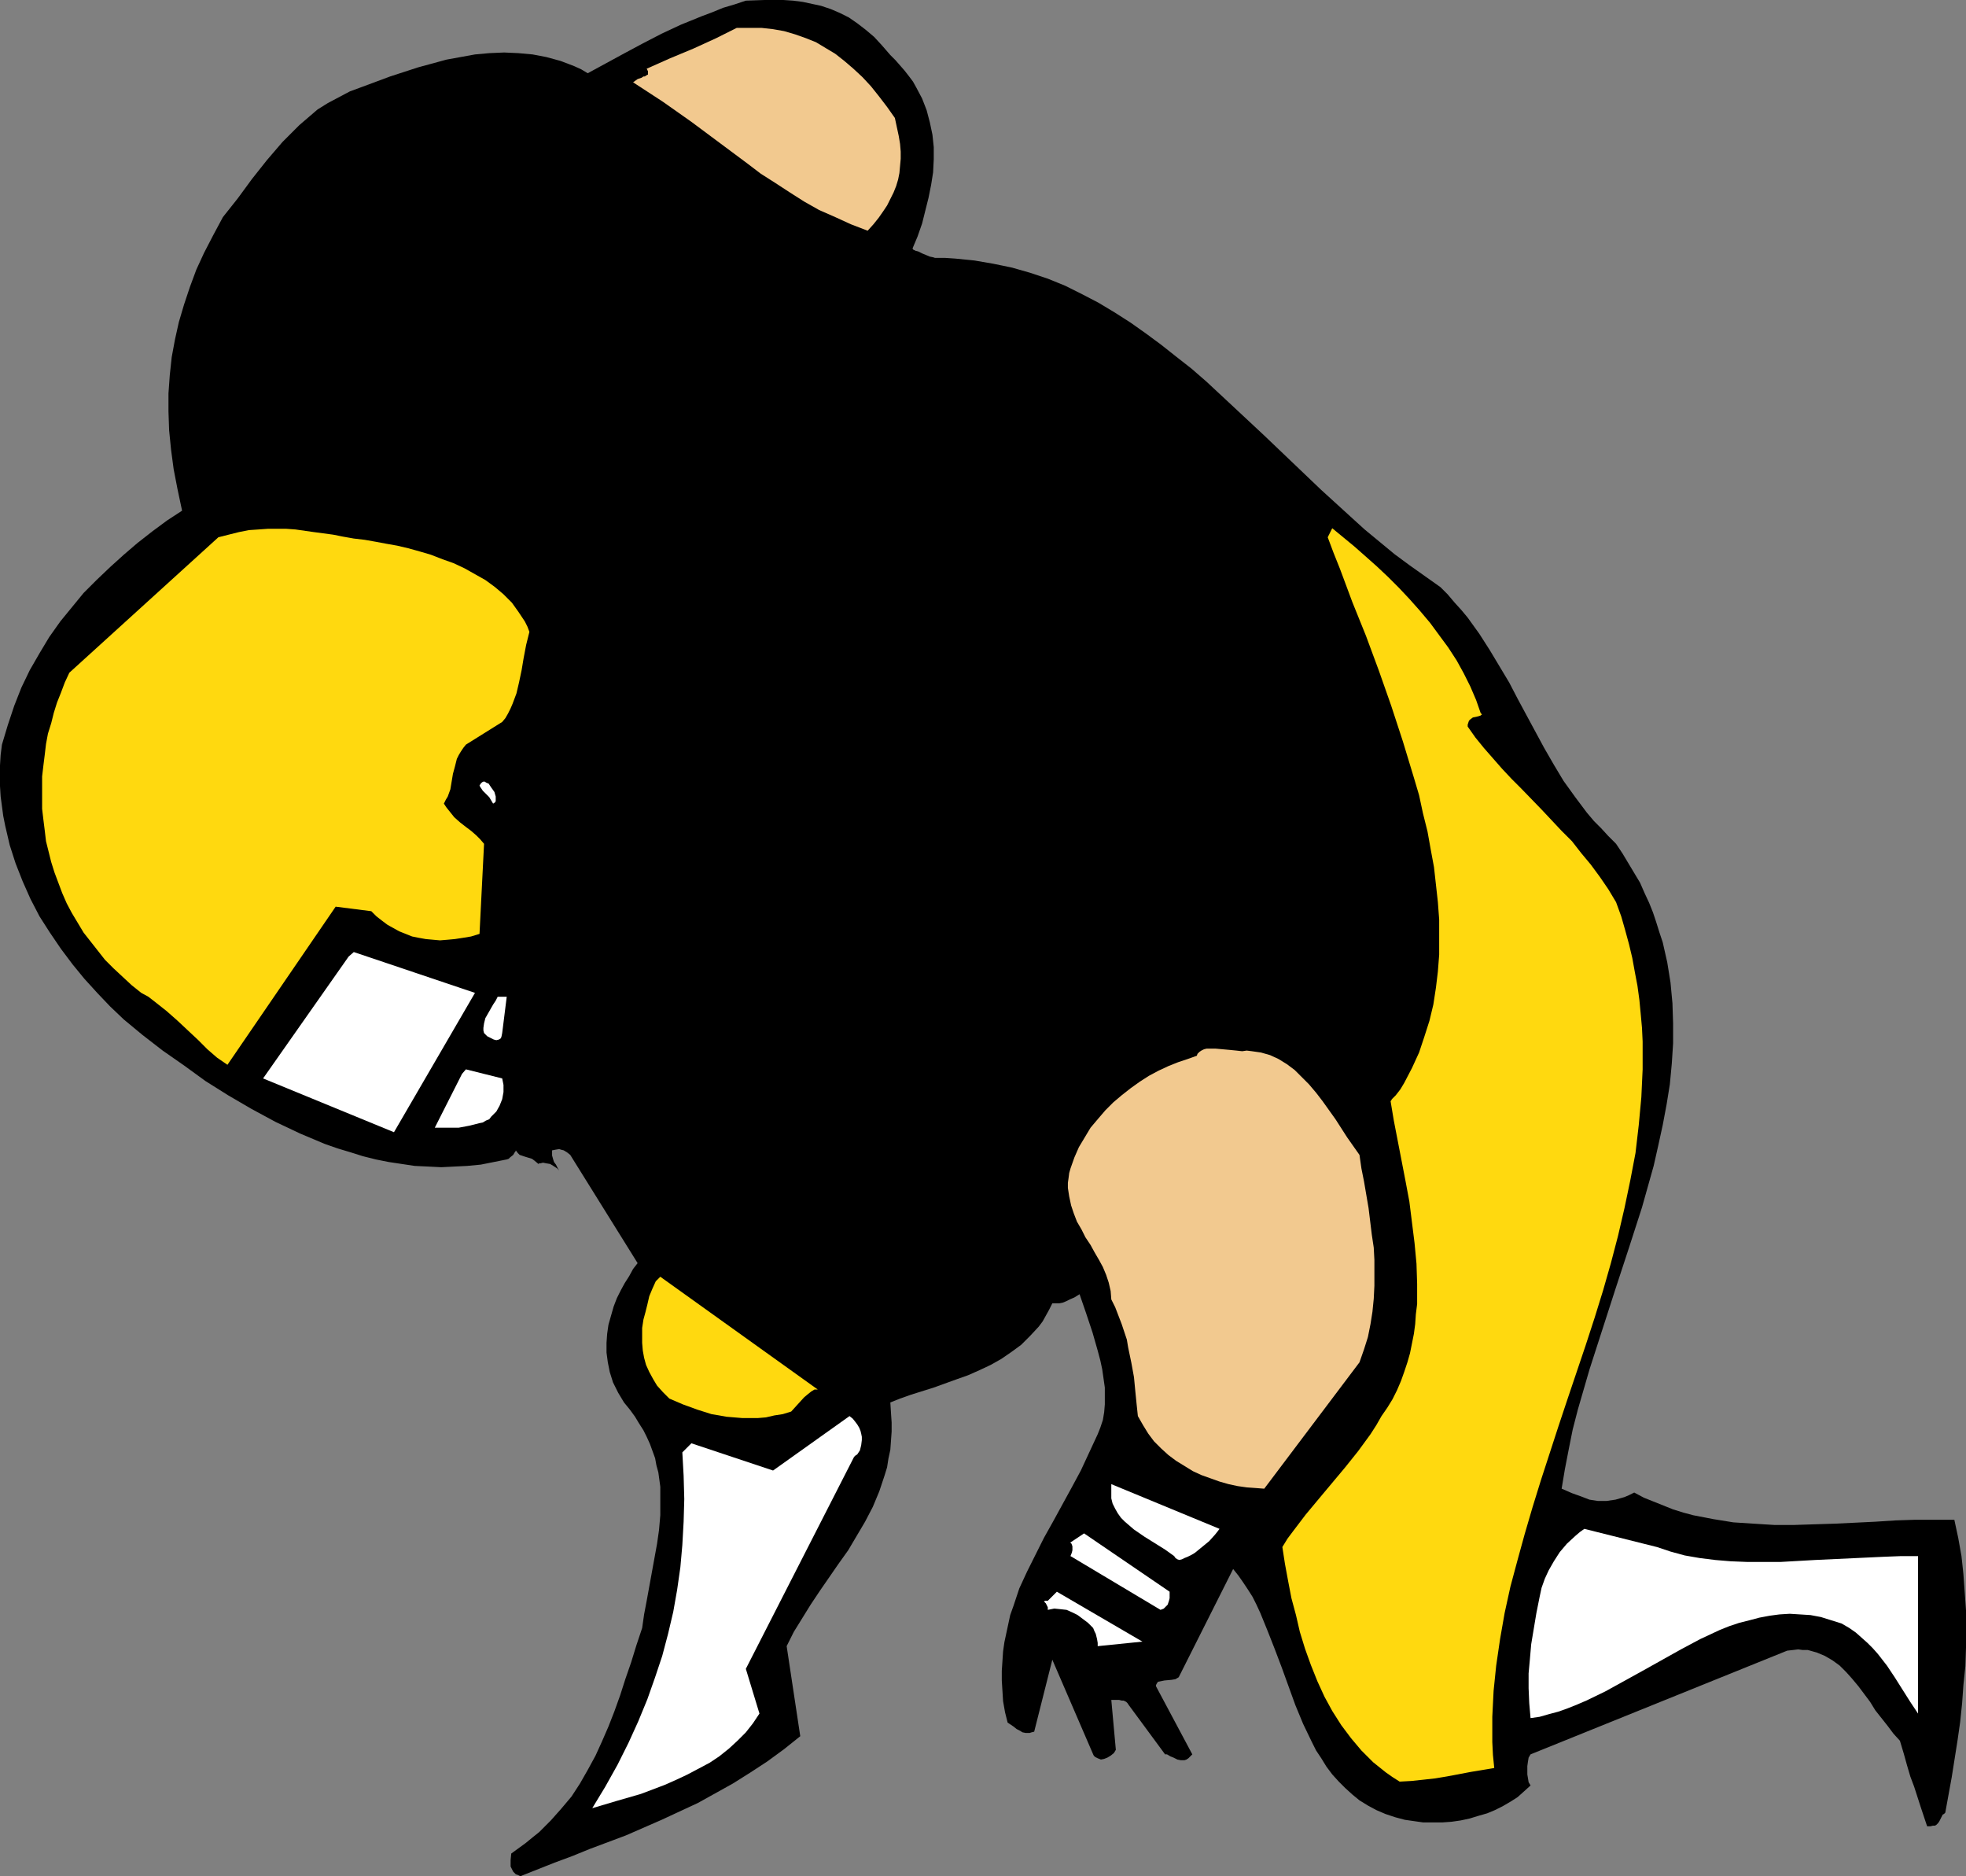<?xml version="1.0" encoding="UTF-8" standalone="no"?>
<svg
   version="1.0"
   width="129.724mm"
   height="123.772mm"
   id="svg15"
   sodipodi:docname="Player 11.wmf"
   xmlns:inkscape="http://www.inkscape.org/namespaces/inkscape"
   xmlns:sodipodi="http://sodipodi.sourceforge.net/DTD/sodipodi-0.dtd"
   xmlns="http://www.w3.org/2000/svg"
   xmlns:svg="http://www.w3.org/2000/svg">
  <rect width="100%" height="100%" fill="#808080" stroke="none"/>
  <sodipodi:namedview
     id="namedview15"
     pagecolor="#ffffff"
     bordercolor="#000000"
     borderopacity="0.25"
     inkscape:showpageshadow="2"
     inkscape:pageopacity="0.0"
     inkscape:pagecheckerboard="0"
     inkscape:deskcolor="#d1d1d1"
     inkscape:document-units="mm" />
  <defs
     id="defs1">
    <pattern
       id="WMFhbasepattern"
       patternUnits="userSpaceOnUse"
       width="6"
       height="6"
       x="0"
       y="0" />
  </defs>
  <path
     style="fill:#000000;fill-opacity:1;fill-rule:evenodd;stroke:none"
     d="m 90.334,21.653 -3.07,1.131 -2.747,1.454 -2.747,1.454 -2.586,1.616 -2.262,1.939 -2.262,1.939 -2.101,2.101 -2.101,2.101 -3.878,4.524 -3.717,4.686 -3.555,4.848 -3.717,4.686 -2.424,4.524 -2.262,4.363 -1.939,4.201 -1.616,4.363 -1.454,4.363 -1.293,4.363 -0.97,4.363 -0.808,4.363 -0.485,4.524 -0.323,4.524 v 4.524 l 0.162,4.686 0.485,4.848 0.646,4.848 0.97,5.009 1.131,5.332 -3.717,2.424 -3.717,2.747 -3.717,2.909 -3.394,2.909 -3.394,3.07 -3.394,3.232 -3.232,3.232 -2.909,3.555 -2.909,3.555 -2.747,3.878 -2.424,4.04 -2.424,4.201 -2.101,4.363 -1.778,4.524 -1.616,4.848 -1.454,4.848 -0.323,2.585 L 0,190.836 v 5.171 l 0.162,2.585 0.323,2.424 0.323,2.424 0.485,2.424 1.131,4.848 1.454,4.524 1.778,4.524 1.939,4.363 2.262,4.363 2.586,4.04 2.747,4.04 2.909,3.878 2.909,3.555 3.232,3.555 3.232,3.393 3.394,3.232 4.686,3.878 5.01,3.878 5.333,3.717 5.333,3.878 5.656,3.555 5.818,3.393 5.979,3.232 3.07,1.454 3.07,1.454 3.07,1.293 3.07,1.293 3.232,1.131 3.232,0.97 3.07,0.97 3.232,0.808 3.232,0.646 3.232,0.485 3.232,0.485 3.394,0.162 3.232,0.162 3.232,-0.162 3.232,-0.162 3.394,-0.323 3.232,-0.646 3.232,-0.646 0.485,-0.162 0.323,-0.323 0.808,-0.646 0.485,-0.808 0.162,-0.162 v -0.162 l 0.485,0.646 0.485,0.485 1.454,0.485 1.616,0.485 0.646,0.485 0.97,0.808 0.162,-0.162 h 0.323 l 0.646,-0.162 0.808,0.162 0.97,0.162 0.808,0.485 0.97,0.646 0.485,0.485 0.485,0.646 -0.485,-0.646 -0.323,-0.485 -0.485,-0.97 -0.485,-0.646 -0.162,-0.485 -0.323,-1.131 v -0.485 -0.808 l 0.808,-0.162 0.97,-0.162 0.485,0.162 0.646,0.162 0.808,0.485 0.808,0.646 16.806,26.985 -1.131,1.454 -0.97,1.777 -1.131,1.777 -0.97,1.777 -0.97,1.939 -0.808,2.101 -0.646,2.262 -0.646,2.262 -0.323,2.262 -0.162,2.262 v 2.424 l 0.323,2.424 0.485,2.424 0.808,2.585 1.293,2.585 1.454,2.424 1.454,1.777 1.293,1.777 0.97,1.616 1.131,1.777 0.808,1.616 0.808,1.777 0.646,1.777 0.646,1.777 0.323,1.777 0.485,1.777 0.485,3.555 v 3.555 3.555 l -0.323,3.717 -0.485,3.393 -1.293,7.11 -0.646,3.555 -0.646,3.555 -0.646,3.393 -0.485,3.393 -1.454,4.363 -1.293,4.201 -1.454,4.201 -1.293,4.04 -1.454,4.04 -1.454,3.717 -1.616,3.717 -1.616,3.555 -1.939,3.555 -1.939,3.393 -2.101,3.232 -2.586,3.07 -2.586,2.909 -2.909,2.909 -1.616,1.293 -1.778,1.454 -1.778,1.293 -1.778,1.293 -0.162,1.616 v 0.808 0.808 l 0.323,0.646 0.323,0.646 0.646,0.646 0.485,0.162 0.646,0.323 8.565,-3.393 4.363,-1.616 4.363,-1.777 9.05,-3.393 8.888,-3.878 4.525,-2.101 4.525,-2.101 4.363,-2.424 4.363,-2.424 4.363,-2.747 4.202,-2.747 4.202,-3.07 4.04,-3.232 -3.394,-22.461 1.778,-3.555 2.101,-3.393 2.101,-3.393 2.262,-3.393 4.686,-6.787 2.424,-3.393 2.101,-3.555 2.101,-3.555 1.939,-3.717 1.616,-3.878 0.646,-1.939 0.646,-1.939 0.646,-2.101 0.323,-2.101 0.485,-2.262 0.162,-2.262 0.162,-2.262 v -2.262 l -0.162,-2.424 -0.162,-2.585 2.424,-0.97 2.747,-0.97 5.656,-1.777 5.818,-2.101 2.747,-0.97 2.909,-1.293 2.747,-1.293 2.586,-1.454 2.586,-1.777 2.424,-1.777 2.262,-2.262 2.101,-2.262 0.97,-1.293 0.808,-1.454 0.808,-1.454 0.808,-1.616 h 0.485 0.646 0.646 l 0.808,-0.162 0.808,-0.323 0.97,-0.485 1.131,-0.485 1.293,-0.808 1.616,4.686 1.616,4.848 1.293,4.524 0.646,2.424 0.485,2.262 0.323,2.262 0.323,2.262 v 2.101 2.101 l -0.162,1.939 -0.323,1.939 -0.646,1.939 -0.646,1.616 -2.101,4.524 -2.101,4.524 -2.262,4.201 -4.686,8.564 -2.262,4.04 -2.101,4.201 -2.101,4.201 -1.939,4.201 -1.454,4.363 -0.808,2.262 -0.485,2.262 -0.485,2.262 -0.485,2.262 -0.323,2.262 -0.162,2.424 -0.162,2.424 v 2.424 l 0.162,2.585 0.162,2.585 0.485,2.747 0.646,2.585 1.454,0.97 0.808,0.646 0.646,0.323 0.808,0.485 0.808,0.162 h 0.97 l 0.485,-0.162 0.646,-0.162 4.525,-17.936 10.181,23.592 0.162,0.323 0.323,0.323 0.646,0.323 0.808,0.323 0.808,-0.162 0.808,-0.323 0.808,-0.485 0.808,-0.646 0.485,-0.808 -1.131,-12.442 h 1.939 l 0.646,0.162 h 0.485 l 0.646,0.323 0.323,0.323 0.323,0.485 9.05,12.281 h 0.485 l 0.808,0.485 0.808,0.323 0.97,0.485 0.808,0.162 h 0.97 l 0.485,-0.162 0.485,-0.323 0.485,-0.485 0.485,-0.485 -9.05,-16.967 v -0.323 l 0.162,-0.323 0.323,-0.485 0.808,-0.162 0.808,-0.162 1.778,-0.162 0.97,-0.162 0.808,-0.485 13.574,-26.985 1.293,1.616 1.131,1.616 1.293,1.939 1.131,1.777 0.97,1.939 0.97,2.101 1.778,4.363 1.778,4.524 1.778,4.686 3.394,9.372 1.939,4.686 2.101,4.363 1.131,2.262 1.293,1.939 1.293,2.101 1.454,1.939 1.616,1.777 1.616,1.616 1.778,1.616 1.778,1.454 2.101,1.293 2.101,1.131 2.262,0.97 2.424,0.808 2.424,0.646 2.262,0.323 2.262,0.323 h 2.424 2.424 l 2.262,-0.162 2.262,-0.323 2.262,-0.485 2.101,-0.646 2.262,-0.646 1.939,-0.808 1.939,-0.97 1.939,-1.131 1.778,-1.131 1.616,-1.454 1.616,-1.454 -0.485,-0.808 -0.162,-0.97 -0.162,-0.97 v -2.101 l 0.162,-1.131 0.162,-0.97 0.485,-0.808 63.994,-25.854 1.454,-0.162 1.293,-0.162 1.131,0.162 h 1.293 l 1.131,0.323 1.131,0.323 1.939,0.808 1.939,1.131 1.778,1.293 1.616,1.616 1.454,1.616 1.616,1.939 1.454,1.939 1.454,1.939 1.293,2.101 3.07,3.878 1.454,1.939 1.616,1.777 0.97,3.232 0.808,2.909 0.808,2.747 0.97,2.585 1.616,5.009 1.616,4.848 h 0.808 l 0.646,-0.162 h 0.485 l 0.323,-0.162 0.485,-0.485 0.323,-0.485 0.485,-0.97 0.323,-0.646 0.323,-0.162 0.323,-0.323 1.616,-8.887 1.454,-9.211 0.646,-4.524 0.485,-4.686 0.323,-4.524 0.485,-4.686 0.162,-4.686 v -4.524 -4.686 l -0.323,-4.524 -0.323,-4.524 -0.485,-4.524 -0.808,-4.524 -0.97,-4.524 h -4.848 -5.01 l -4.848,0.162 -5.01,0.323 -10.019,0.485 -5.171,0.162 -5.01,0.162 h -5.01 l -5.171,-0.323 -5.01,-0.323 -5.01,-0.808 -5.01,-0.97 -2.424,-0.646 -2.586,-0.808 -2.424,-0.97 -2.424,-0.97 -2.424,-0.97 -2.424,-1.293 -1.293,0.646 -1.131,0.485 -1.131,0.323 -1.131,0.323 -1.131,0.162 -1.131,0.162 h -2.101 l -2.101,-0.323 -2.101,-0.808 -2.262,-0.808 -2.586,-1.131 0.808,-4.848 0.97,-5.009 0.97,-4.848 1.293,-5.009 1.454,-5.009 1.454,-5.009 3.232,-10.018 3.232,-10.018 3.394,-10.342 3.232,-10.018 1.454,-5.171 1.454,-5.171 1.131,-5.009 1.131,-5.171 0.97,-5.171 0.808,-5.009 0.485,-5.171 0.323,-5.009 v -5.009 l -0.162,-5.009 -0.485,-5.171 -0.808,-5.009 -1.131,-5.009 -0.808,-2.424 -0.808,-2.585 -0.808,-2.424 -0.97,-2.424 -1.131,-2.424 -1.131,-2.585 -1.454,-2.424 -1.454,-2.424 -1.454,-2.424 -1.616,-2.424 -1.939,-1.939 -1.778,-1.939 -1.778,-1.777 -1.778,-2.101 -2.909,-3.878 -2.909,-4.04 -2.424,-4.04 -2.424,-4.201 -4.363,-8.079 -2.262,-4.201 -2.101,-4.04 -2.424,-4.04 -2.424,-4.04 -2.586,-4.04 -2.909,-4.04 -1.616,-1.939 -1.616,-1.777 -1.778,-2.101 -1.778,-1.777 -3.878,-2.747 -3.878,-2.747 -3.717,-2.747 -3.717,-3.07 -3.717,-3.07 -3.555,-3.232 -7.272,-6.625 -7.11,-6.787 -7.11,-6.787 -7.272,-6.787 -7.11,-6.625 -3.717,-3.232 -3.717,-2.909 -3.878,-3.07 -3.717,-2.747 -3.878,-2.747 -4.04,-2.585 -4.04,-2.424 -4.04,-2.101 -4.202,-2.101 -4.363,-1.777 -4.363,-1.454 -4.525,-1.293 -4.686,-0.97 -4.686,-0.808 -4.848,-0.485 -2.424,-0.162 h -2.586 l -0.485,-0.162 -0.808,-0.162 -1.939,-0.808 -0.97,-0.485 -0.646,-0.162 -0.646,-0.323 v -0.162 h -0.162 l 1.293,-3.07 1.131,-3.232 0.808,-3.232 0.808,-3.232 0.646,-3.232 0.485,-3.07 0.162,-3.232 v -3.07 l -0.323,-3.07 -0.646,-3.07 -0.808,-3.07 -1.131,-2.909 -1.454,-2.747 -0.808,-1.454 -0.97,-1.293 -1.131,-1.454 -1.131,-1.293 -1.131,-1.293 -1.293,-1.293 -2.101,-2.424 -1.939,-2.101 -2.101,-1.777 -2.101,-1.616 -2.101,-1.454 -2.262,-1.131 -2.262,-0.97 -2.424,-0.808 -2.262,-0.485 -2.262,-0.485 L 197.798,0.162 195.374,0 h -2.262 -2.424 l -4.686,0.162 -2.909,0.97 -2.747,0.808 -2.747,1.131 -2.586,0.97 -5.171,2.101 -4.848,2.262 -4.686,2.424 -4.525,2.424 -9.211,5.009 -1.616,-0.97 -1.778,-0.808 -3.394,-1.293 -3.555,-0.97 -3.394,-0.646 -3.555,-0.323 -3.555,-0.162 -3.717,0.162 -3.555,0.323 -3.555,0.646 -3.555,0.646 -3.555,0.97 -3.555,0.97 -6.949,2.262 z"
     id="path1" />
  <path
     style="fill:#f2c98f;fill-opacity:1;fill-rule:evenodd;stroke:none"
     d="m 161.277,17.128 0.323,0.646 v 0.485 0.323 l -0.323,0.162 -0.485,0.323 h -0.323 l -0.485,0.323 -0.97,0.323 -1.131,0.808 3.717,2.424 3.717,2.424 7.11,5.009 6.949,5.171 6.949,5.171 3.394,2.585 3.555,2.262 3.717,2.424 3.555,2.262 3.717,2.101 4.04,1.777 3.878,1.777 4.202,1.616 1.454,-1.616 1.293,-1.616 1.131,-1.616 0.97,-1.454 0.808,-1.616 0.808,-1.616 0.646,-1.616 0.485,-1.616 0.323,-1.616 0.162,-1.777 0.162,-1.777 v -1.777 l -0.162,-1.939 -0.323,-1.939 -0.485,-2.262 -0.485,-2.262 -1.939,-2.747 -2.101,-2.747 -1.939,-2.424 -2.101,-2.262 -2.262,-2.101 -2.262,-1.939 -2.262,-1.777 -2.424,-1.454 -2.424,-1.454 -2.424,-0.97 -2.747,-0.97 -2.747,-0.808 -2.747,-0.485 -2.909,-0.323 h -3.07 -3.07 l -5.171,2.585 -5.656,2.585 -5.818,2.424 z"
     id="path2" />
  <path
     style="fill:#ffd90f;fill-opacity:1;fill-rule:evenodd;stroke:none"
     d="m 54.459,133.957 -37.168,33.772 -1.131,2.424 -0.97,2.585 -0.97,2.424 -0.808,2.585 -0.646,2.585 -0.808,2.585 -0.485,2.585 -0.323,2.747 -0.323,2.585 -0.323,2.747 v 2.747 2.585 2.747 l 0.323,2.747 0.323,2.585 0.323,2.747 0.646,2.585 0.646,2.585 0.808,2.585 0.97,2.585 0.97,2.585 1.131,2.585 1.293,2.424 1.454,2.424 1.454,2.424 1.778,2.262 1.778,2.262 1.778,2.262 2.101,2.101 2.262,2.101 2.262,2.101 2.424,1.939 1.778,0.97 1.454,1.131 3.07,2.424 2.747,2.424 2.586,2.424 2.424,2.262 2.424,2.424 2.424,2.101 2.586,1.777 26.987,-39.428 8.888,1.131 1.293,1.293 1.454,1.131 1.293,0.97 1.454,0.808 1.454,0.808 1.616,0.646 1.616,0.646 1.616,0.323 1.778,0.323 1.778,0.162 1.778,0.162 1.939,-0.162 1.778,-0.162 2.101,-0.323 1.939,-0.323 2.101,-0.646 1.131,-22.461 -0.97,-1.131 -0.97,-0.97 -1.293,-1.131 -1.293,-0.97 -1.454,-1.131 -1.454,-1.293 -1.293,-1.616 -0.646,-0.808 -0.646,-0.97 0.485,-0.97 0.485,-0.808 0.646,-1.777 0.323,-1.939 0.323,-1.939 0.485,-1.777 0.485,-1.939 0.485,-0.97 0.485,-0.808 0.646,-0.97 0.646,-0.808 9.05,-5.656 0.808,-0.97 0.646,-1.131 0.646,-1.293 0.485,-1.131 0.97,-2.585 0.646,-2.747 0.646,-3.07 0.485,-2.909 0.646,-3.393 0.808,-3.232 -0.485,-1.293 -0.646,-1.293 -1.616,-2.424 -1.616,-2.262 -2.101,-2.101 -2.101,-1.777 -2.424,-1.777 -2.586,-1.454 -2.586,-1.454 -2.747,-1.293 -2.747,-0.97 -2.909,-1.131 -2.747,-0.808 -2.909,-0.808 -2.747,-0.646 -2.747,-0.485 -2.586,-0.485 -2.747,-0.485 -2.747,-0.323 -2.747,-0.485 -2.424,-0.485 -4.848,-0.646 -4.525,-0.646 -2.262,-0.162 h -2.262 -2.424 l -2.262,0.162 -2.424,0.162 -2.424,0.485 -2.586,0.646 z"
     id="path3" />
  <path
     style="fill:#ffffff;fill-opacity:1;fill-rule:evenodd;stroke:none"
     d="m 119.584,195.845 0.162,0.323 0.323,0.485 0.323,0.485 0.485,0.485 1.131,1.131 0.485,0.808 0.485,0.808 0.485,-0.323 0.162,-0.323 v -0.646 -0.485 l -0.323,-1.131 -0.808,-1.131 -0.646,-0.97 -0.485,-0.162 -0.485,-0.323 h -0.323 l -0.323,0.162 -0.323,0.323 z"
     id="path4" />
  <path
     style="fill:#ffffff;fill-opacity:1;fill-rule:evenodd;stroke:none"
     d="M 86.941,238.505 65.61,268.883 98.253,282.295 118.453,247.554 88.234,237.374 Z"
     id="path5" />
  <path
     style="fill:#ffd90f;fill-opacity:1;fill-rule:evenodd;stroke:none"
     d="m 331.118,133.957 1.454,3.878 1.616,4.04 3.07,8.241 3.394,8.403 3.232,8.726 3.07,8.726 2.909,8.887 2.747,9.049 1.293,4.363 0.97,4.524 1.131,4.524 0.808,4.524 0.808,4.363 0.485,4.363 0.485,4.363 0.323,4.363 v 4.363 4.363 l -0.323,4.201 -0.485,4.04 -0.646,4.201 -0.97,4.04 -1.293,4.04 -1.293,3.878 -1.778,3.878 -1.939,3.717 -0.97,1.616 -1.131,1.454 -0.485,0.485 -0.485,0.485 -0.162,0.323 -0.162,0.162 0.808,4.848 0.97,5.009 1.939,10.018 0.97,5.171 0.646,5.171 0.646,5.171 0.485,5.171 0.162,5.009 v 5.009 l -0.323,2.585 -0.162,2.424 -0.323,2.424 -0.485,2.424 -0.485,2.424 -0.646,2.262 -0.808,2.424 -0.808,2.262 -0.97,2.262 -1.131,2.262 -1.293,2.101 -1.454,2.101 -1.293,2.262 -1.454,2.262 -3.07,4.201 -3.232,4.04 -6.626,7.918 -3.232,3.878 -3.07,4.04 -1.454,1.939 -1.293,2.101 0.646,4.201 0.808,4.363 0.808,4.201 1.131,4.201 0.97,4.201 1.293,4.201 1.454,4.04 1.616,4.04 1.778,3.878 1.939,3.555 2.262,3.555 2.424,3.232 2.586,3.07 1.454,1.454 1.454,1.454 1.616,1.293 1.616,1.293 1.616,1.131 1.778,1.131 2.909,-0.162 3.07,-0.323 2.909,-0.323 2.909,-0.485 5.979,-1.131 5.818,-0.97 -0.323,-3.232 -0.162,-3.232 v -3.07 -3.232 l 0.323,-6.464 0.646,-6.302 0.97,-6.625 1.131,-6.464 1.454,-6.625 1.778,-6.625 1.778,-6.464 1.939,-6.625 2.101,-6.787 4.363,-13.412 2.262,-6.787 4.525,-13.412 2.262,-6.948 2.101,-6.787 1.939,-6.787 1.778,-6.787 1.616,-6.948 1.454,-6.948 1.293,-6.787 0.808,-6.948 0.646,-6.948 0.323,-6.948 v -3.393 -3.555 l -0.162,-3.393 -0.323,-3.555 -0.323,-3.393 -0.485,-3.555 -0.646,-3.393 -0.646,-3.555 -0.808,-3.393 -0.97,-3.555 -0.97,-3.393 -1.293,-3.555 -1.939,-3.232 -2.101,-3.07 -2.262,-3.07 -2.424,-2.909 -2.262,-2.909 -2.586,-2.585 -5.01,-5.332 -5.01,-5.171 -2.424,-2.424 -2.424,-2.585 -2.262,-2.585 -2.262,-2.585 -2.101,-2.585 -1.939,-2.747 v -0.485 l 0.162,-0.485 0.162,-0.485 0.323,-0.323 0.646,-0.485 0.808,-0.162 0.646,-0.162 0.485,-0.162 0.162,-0.162 h 0.162 l -0.162,-0.323 -0.162,-0.162 -1.131,-3.232 -1.454,-3.393 -1.616,-3.232 -1.778,-3.232 -2.101,-3.232 -2.262,-3.07 -2.262,-3.07 -2.586,-3.07 -2.586,-2.909 -2.586,-2.747 -2.747,-2.747 -2.747,-2.585 -2.909,-2.585 -2.747,-2.424 -2.747,-2.262 -2.747,-2.262 z"
     id="path6" />
  <path
     style="fill:#ffffff;fill-opacity:1;fill-rule:evenodd;stroke:none"
     d="m 124.109,248.523 -0.485,0.97 -0.323,0.485 -0.323,0.485 -0.646,1.131 -0.646,1.131 -0.646,1.131 -0.323,1.293 -0.162,1.131 v 0.646 l 0.162,0.646 0.808,0.808 0.97,0.485 0.646,0.323 0.646,0.162 0.646,-0.162 0.485,-0.323 0.162,-0.485 0.162,-0.808 1.131,-9.049 z"
     id="path7" />
  <path
     style="fill:#ffffff;fill-opacity:1;fill-rule:evenodd;stroke:none"
     d="m 115.221,267.752 -6.787,13.412 h 3.07 2.909 l 2.586,-0.485 1.293,-0.323 1.293,-0.323 0.808,-0.162 0.808,-0.485 0.808,-0.323 0.485,-0.646 1.293,-1.293 0.808,-1.454 0.646,-1.616 0.323,-1.777 v -1.777 l -0.323,-1.616 -9.05,-2.262 z"
     id="path8" />
  <path
     style="fill:#ffd90f;fill-opacity:1;fill-rule:evenodd;stroke:none"
     d="m 163.539,319.461 -0.808,1.777 -0.808,1.939 -0.485,2.101 -0.485,1.939 -0.485,1.777 -0.323,2.101 v 1.939 1.777 l 0.162,1.939 0.323,1.777 0.485,1.777 0.808,1.777 0.97,1.777 0.97,1.616 1.454,1.616 1.616,1.616 3.394,1.454 3.555,1.293 3.555,1.131 1.939,0.323 1.778,0.323 1.939,0.162 1.939,0.162 h 1.939 2.101 l 1.939,-0.162 2.101,-0.485 2.101,-0.323 2.101,-0.646 1.616,-1.777 1.616,-1.777 0.97,-0.808 0.808,-0.646 0.808,-0.485 h 0.808 l -39.269,-28.116 z"
     id="path9" />
  <path
     style="fill:#f2c98f;fill-opacity:1;fill-rule:evenodd;stroke:none"
     d="m 298.475,263.228 -2.262,0.808 -2.424,0.808 -2.424,0.97 -2.424,1.131 -2.424,1.293 -2.262,1.454 -2.262,1.616 -2.262,1.777 -2.101,1.777 -1.939,1.939 -1.939,2.262 -1.778,2.101 -1.454,2.424 -1.454,2.424 -1.131,2.585 -0.97,2.747 -0.323,1.131 -0.162,1.293 -0.162,1.131 v 1.293 l 0.323,2.101 0.485,2.262 0.646,1.939 0.808,2.101 1.131,1.939 0.97,1.939 1.293,1.939 0.97,1.777 1.131,1.939 0.97,1.777 0.808,1.939 0.646,1.939 0.485,2.101 0.162,2.101 0.97,1.939 0.808,2.101 0.808,2.101 0.646,1.939 0.646,1.939 0.323,1.939 0.808,3.878 0.646,3.555 0.323,3.393 0.323,3.232 0.323,3.07 1.293,2.262 1.293,2.101 1.454,1.939 1.778,1.777 1.778,1.616 1.939,1.454 2.101,1.293 2.101,1.293 2.101,0.97 2.262,0.808 2.262,0.808 2.262,0.646 2.262,0.485 2.262,0.323 2.262,0.162 2.101,0.162 23.755,-31.51 1.131,-3.232 0.97,-3.07 0.646,-3.232 0.485,-3.07 0.323,-3.232 0.162,-3.232 v -3.232 -3.232 l -0.162,-3.07 -0.485,-3.232 -0.808,-6.625 -1.131,-6.625 -0.646,-3.232 -0.485,-3.393 -3.07,-4.363 -2.909,-4.524 -3.232,-4.524 -1.616,-2.101 -1.778,-2.101 -1.778,-1.777 -1.778,-1.777 -1.939,-1.454 -2.101,-1.293 -2.101,-0.97 -2.262,-0.646 -1.131,-0.162 -1.131,-0.162 -1.293,-0.162 -1.131,0.162 -1.454,-0.162 -1.616,-0.162 -3.555,-0.323 h -1.616 -0.646 l -0.646,0.162 -0.646,0.323 -0.485,0.323 -0.485,0.485 z"
     id="path10" />
  <path
     style="fill:#ffffff;fill-opacity:1;fill-rule:evenodd;stroke:none"
     d="m 170.165,362.12 0.323,5.817 0.162,5.817 -0.162,5.656 -0.323,5.817 -0.485,5.494 -0.808,5.656 -0.97,5.494 -1.293,5.494 -1.454,5.494 -1.778,5.332 -1.939,5.494 -2.262,5.494 -2.424,5.332 -2.747,5.494 -3.07,5.494 -3.232,5.332 5.979,-1.777 6.141,-1.777 5.979,-2.262 2.909,-1.293 2.747,-1.293 2.747,-1.454 2.747,-1.454 2.424,-1.616 2.424,-1.939 2.101,-1.939 2.101,-2.101 1.778,-2.262 1.616,-2.424 -3.394,-11.15 26.987,-52.839 0.323,-0.323 0.485,-0.323 0.323,-0.485 0.323,-0.485 0.323,-1.293 0.162,-1.293 v -0.808 l -0.162,-0.808 -0.162,-0.646 -0.323,-0.808 -0.485,-0.808 -0.485,-0.646 -0.646,-0.808 -0.808,-0.646 -19.069,13.573 -20.362,-6.787 z"
     id="path11" />
  <path
     style="fill:#ffffff;fill-opacity:1;fill-rule:evenodd;stroke:none"
     d="m 277.144,371.169 v 0.97 1.454 l 0.323,1.293 0.646,1.293 0.646,1.131 0.808,1.131 0.97,0.97 1.131,0.97 1.131,0.97 2.586,1.777 2.586,1.616 2.586,1.616 2.262,1.616 0.323,0.485 0.485,0.323 0.485,0.162 0.646,-0.162 0.646,-0.323 0.808,-0.323 0.97,-0.485 0.808,-0.485 1.778,-1.454 1.778,-1.454 1.454,-1.616 0.646,-0.808 0.485,-0.646 -26.987,-11.15 z"
     id="path12" />
  <path
     style="fill:#ffffff;fill-opacity:1;fill-rule:evenodd;stroke:none"
     d="m 266.963,384.581 v 0.162 h 0.162 l 0.162,0.323 0.162,0.485 v 0.323 0.646 l -0.162,0.646 -0.323,0.808 22.462,13.412 0.808,-0.323 0.485,-0.485 0.485,-0.485 0.162,-0.485 0.162,-0.485 0.162,-0.646 v -0.808 -0.808 l -21.331,-14.543 z"
     id="path13" />
  <path
     style="fill:#ffffff;fill-opacity:1;fill-rule:evenodd;stroke:none"
     d="m 261.307,399.124 h -0.646 l -0.323,0.162 v 0 l 0.162,0.162 0.323,0.323 0.162,0.323 0.323,0.646 v 0.646 l 1.616,-0.323 1.616,0.162 1.454,0.162 1.454,0.646 1.293,0.646 1.293,0.97 1.293,0.97 1.293,1.293 0.323,0.808 0.323,0.646 0.162,0.646 0.162,0.646 0.162,0.97 v 0.808 l 11.15,-1.131 -21.331,-12.442 z"
     id="path14" />
  <path
     style="fill:#ffffff;fill-opacity:1;fill-rule:evenodd;stroke:none"
     d="m 395.112,381.187 -1.131,0.808 -1.131,0.97 -2.101,1.939 -1.778,2.101 -1.454,2.262 -1.293,2.262 -0.97,2.101 -0.808,2.262 -0.485,2.262 -0.808,4.04 -0.646,3.878 -0.646,3.878 -0.323,3.717 -0.323,3.555 v 3.717 l 0.162,3.717 0.323,3.717 2.262,-0.323 2.262,-0.646 2.424,-0.646 2.262,-0.808 2.424,-0.97 2.262,-0.97 4.686,-2.262 4.686,-2.585 4.686,-2.585 9.534,-5.332 4.848,-2.585 4.848,-2.262 2.424,-0.97 2.424,-0.808 2.586,-0.646 2.424,-0.646 2.586,-0.485 2.424,-0.323 2.586,-0.162 2.586,0.162 2.586,0.162 2.586,0.485 2.586,0.808 2.586,0.808 1.939,1.131 1.616,1.131 1.454,1.293 1.454,1.293 1.293,1.293 1.293,1.454 2.262,2.909 1.939,2.909 1.939,3.07 1.939,3.07 1.939,2.909 v -39.266 h -4.202 l -4.202,0.162 -17.291,0.808 -8.565,0.485 h -4.202 -4.202 l -4.04,-0.162 -3.878,-0.323 -3.878,-0.485 -3.717,-0.646 -3.555,-0.97 -3.394,-1.131 z"
     id="path15" />
</svg>
